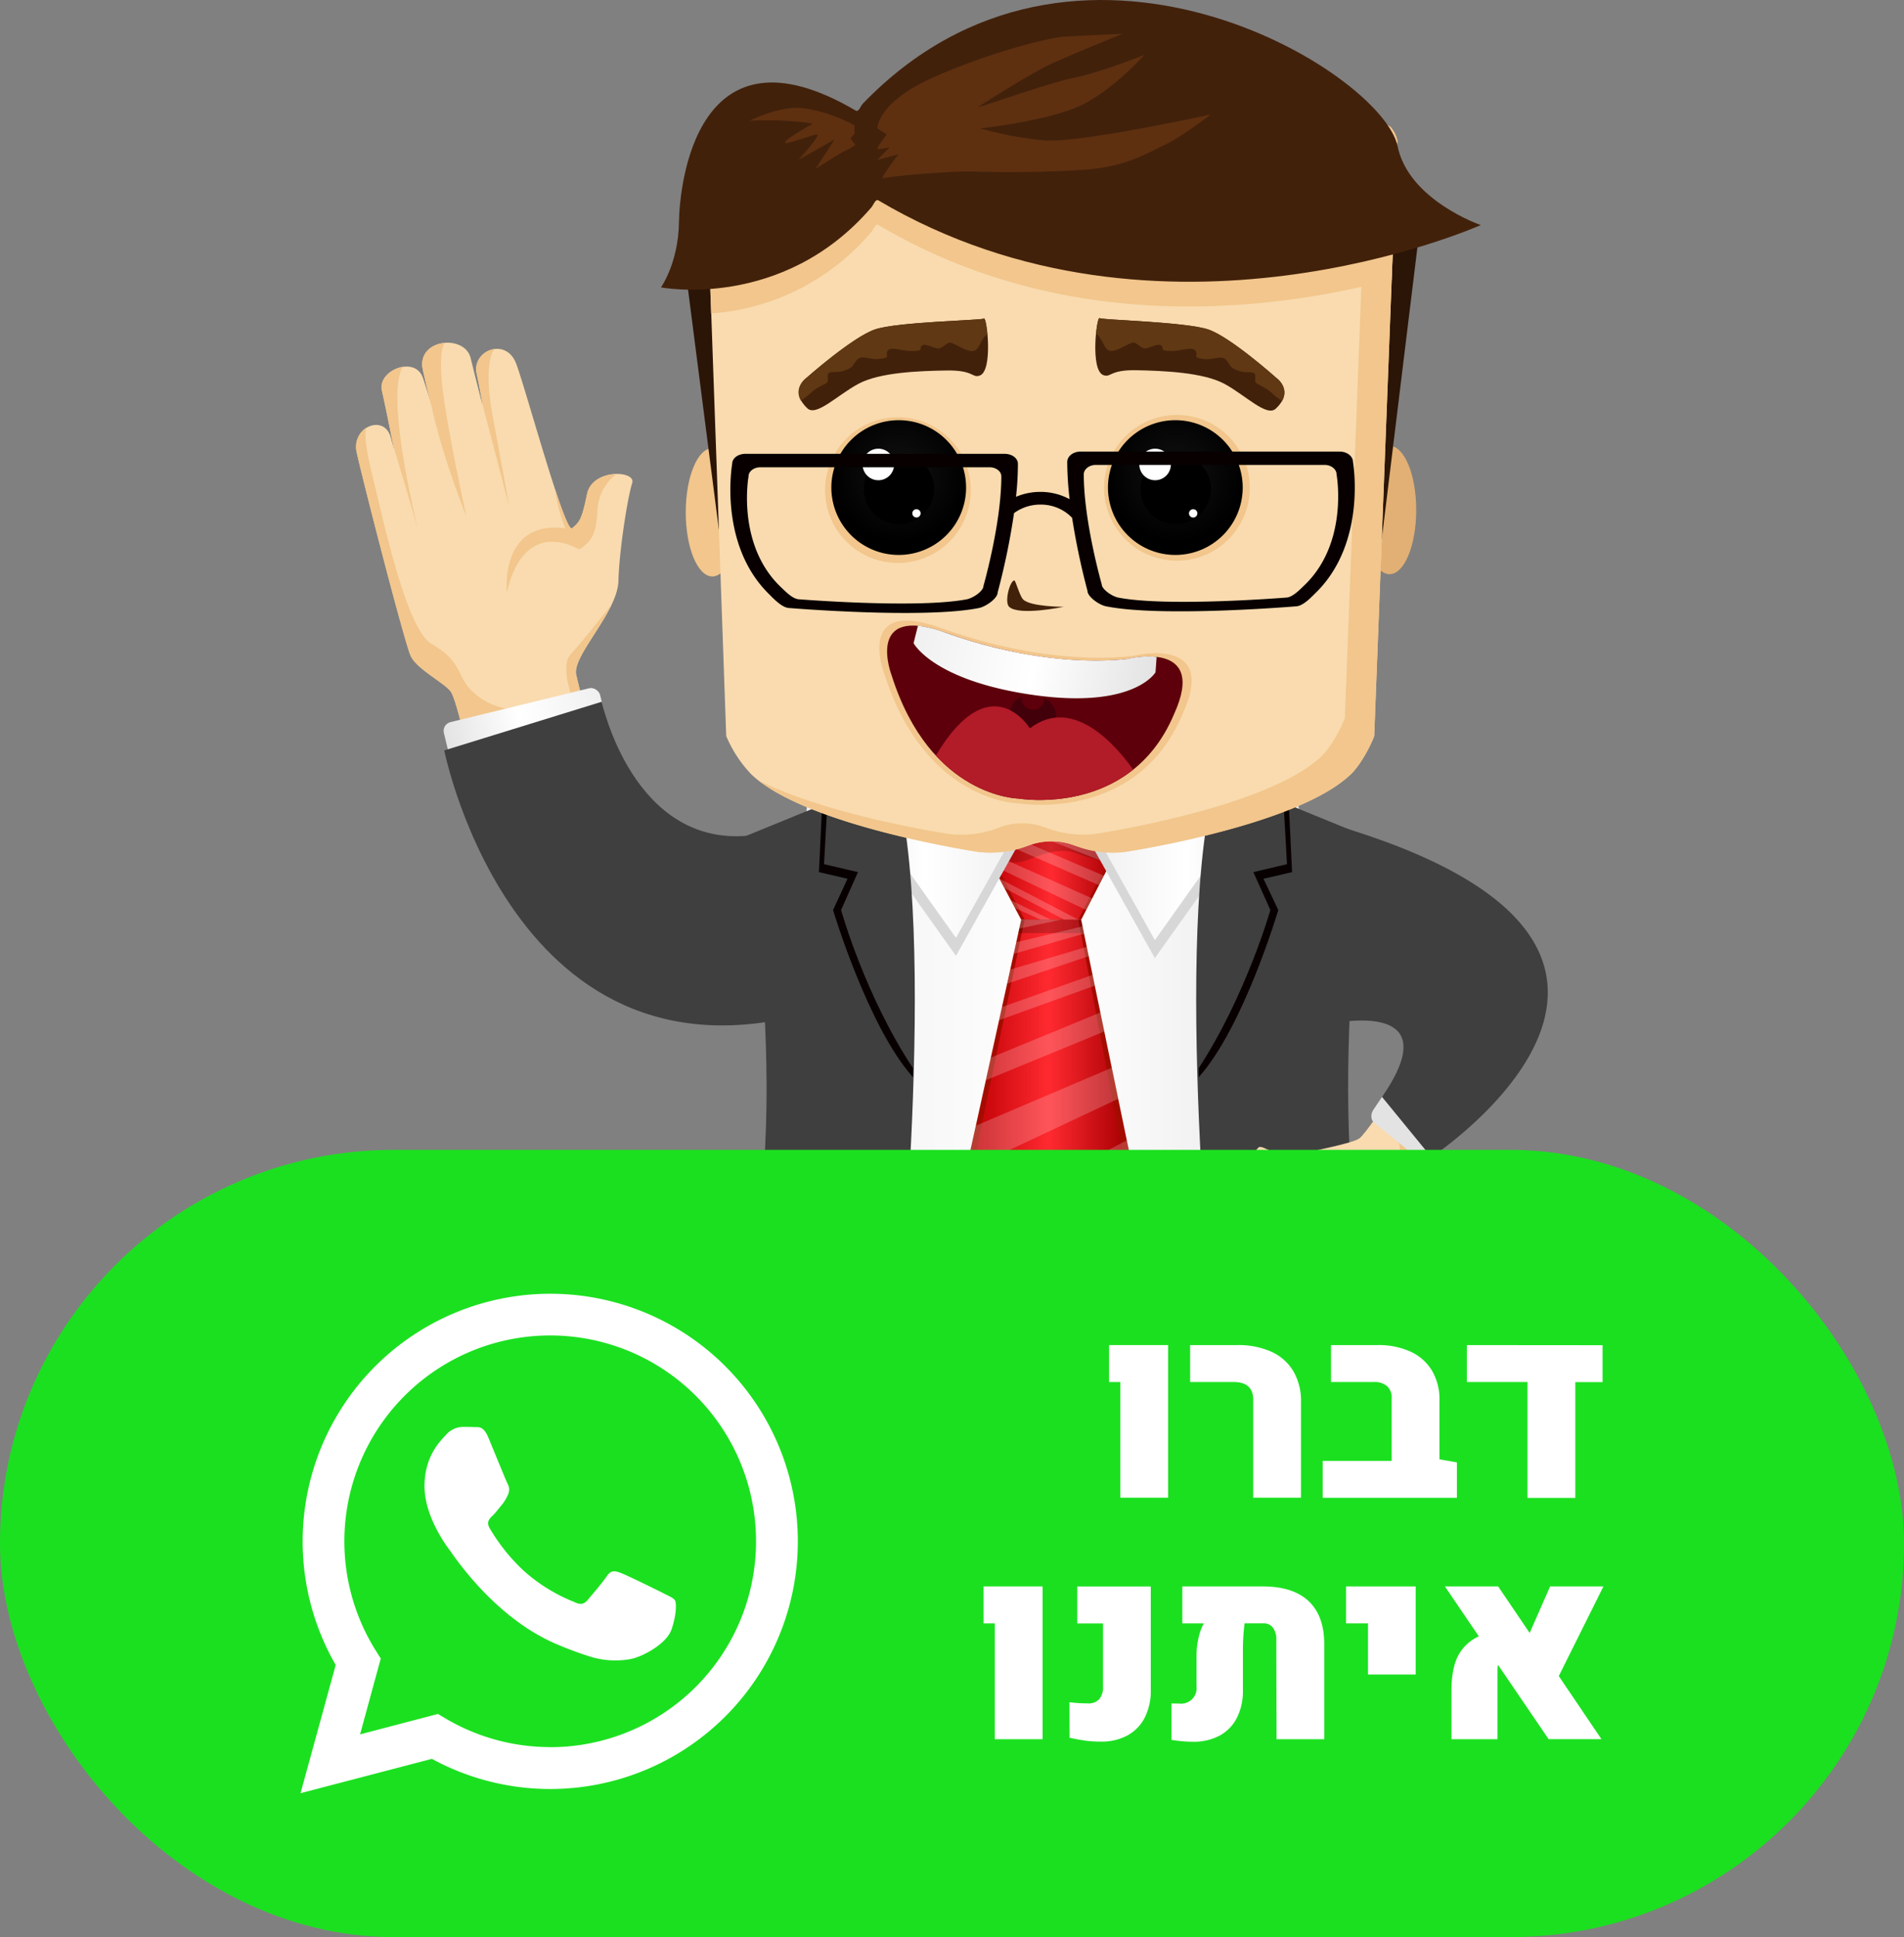 <svg xmlns="http://www.w3.org/2000/svg" xmlns:xlink="http://www.w3.org/1999/xlink" viewBox="0 0 670.08 681.64"><rect x="0" y="0" width="670.08" height="681.64" fill="#808080" stroke="none"/><defs><style>.cls-1{fill:#f2c68c;}.cls-2{fill:#e2b074;}.cls-3{fill:url(#linear-gradient);}.cls-4{fill:url(#linear-gradient-2);}.cls-5{fill:#a40c00;}.cls-6{fill:url(#linear-gradient-3);}.cls-7{fill:url(#linear-gradient-4);}.cls-10,.cls-8,.cls-9{opacity:0.2;}.cls-9{fill:#200900;}.cls-10,.cls-27,.cls-38{fill:#fff;}.cls-11{fill:#232323;}.cls-12{fill:#303030;}.cls-13{fill:#080000;}.cls-14{fill:#848484;}.cls-15{fill:#a0a0a0;}.cls-16{fill:#d7d7d7;}.cls-17{fill:url(#linear-gradient-5);}.cls-18{fill:url(#linear-gradient-6);}.cls-19{opacity:0.4;}.cls-20{fill:#3f3f3f;}.cls-21{fill:#2b1507;}.cls-22{fill:#f9dbaf;}.cls-23{fill:#42210b;}.cls-24{fill:#603813;}.cls-25{fill:#5e3010;}.cls-26{fill:url(#radial-gradient);}.cls-28{fill:url(#radial-gradient-2);}.cls-29{fill:none;}.cls-30{fill:url(#linear-gradient-7);}.cls-31{fill:#5e000b;}.cls-32{fill:#42000a;}.cls-33{fill:url(#linear-gradient-8);}.cls-34{fill:#b21b28;}.cls-35{fill:#919191;}.cls-36{fill:url(#linear-gradient-9);}.cls-37{fill:#1be020;}.cls-38{fill-rule:evenodd;}</style><linearGradient id="linear-gradient" x1="269.33" y1="378.46" x2="475.31" y2="378.46" gradientUnits="userSpaceOnUse"><stop offset="0" stop-color="#f0f0f0"></stop><stop offset="0.51" stop-color="#fff"></stop><stop offset="1" stop-color="#e3e3e3"></stop></linearGradient><linearGradient id="linear-gradient-2" x1="346.64" y1="298.26" x2="394.15" y2="298.26" gradientUnits="userSpaceOnUse"><stop offset="0" stop-color="#bf0005"></stop><stop offset="0.5" stop-color="#ff2a30"></stop><stop offset="1" stop-color="#a90004"></stop></linearGradient><linearGradient id="linear-gradient-3" x1="348.32" y1="298.26" x2="391.72" y2="298.26" xlink:href="#linear-gradient-2"></linearGradient><linearGradient id="linear-gradient-4" x1="342.19" y1="383.38" x2="396.03" y2="383.38" xlink:href="#linear-gradient-2"></linearGradient><linearGradient id="linear-gradient-5" x1="384.35" y1="300.48" x2="449.58" y2="300.48" xlink:href="#linear-gradient"></linearGradient><linearGradient id="linear-gradient-6" x1="11480.26" y1="299.69" x2="11545.5" y2="299.69" gradientTransform="matrix(-1, 0, 0, 1, 11838.78, 0)" xlink:href="#linear-gradient"></linearGradient><radialGradient id="radial-gradient" cx="413.76" cy="166.87" r="23.71" gradientUnits="userSpaceOnUse"><stop offset="0" stop-color="#121212"></stop><stop offset="1"></stop></radialGradient><radialGradient id="radial-gradient-2" cx="316.37" cy="166.87" r="23.71" xlink:href="#radial-gradient"></radialGradient><linearGradient id="linear-gradient-7" x1="14622.84" y1="1135.71" x2="14679.43" y2="1135.71" gradientTransform="matrix(1, 0, 0, -1, -14465.28, 1393.45)" xlink:href="#linear-gradient"></linearGradient><linearGradient id="linear-gradient-8" x1="1244.24" y1="1737.32" x2="1329.32" y2="1737.32" gradientTransform="translate(-464.21 -1764.42) rotate(14.01)" xlink:href="#linear-gradient"></linearGradient><linearGradient id="linear-gradient-9" x1="14751.95" y1="-5703.69" x2="14766.13" y2="-5703.69" gradientTransform="matrix(-0.55, 0.83, 0.83, 0.55, 13410.03, -8744.45)" xlink:href="#linear-gradient"></linearGradient></defs><g id="Layer_2" data-name="Layer 2"><g id="Layer_1-2" data-name="Layer 1"><ellipse class="cls-1" cx="250.7" cy="180.28" rx="9.37" ry="22.57"></ellipse><path class="cls-2" d="M498.41,179.48c0,12.47-4.19,22.57-9.37,22.57s-9.37-10.1-9.37-22.57,4.2-22.56,9.37-22.56S498.41,167,498.41,179.48Z"></path><path class="cls-3" d="M284.78,276.88s-18.73,165.77-14.95,170.45c32.29,39.82,184.83,47.19,205.09.1,3.56-8.29-18.86-170.55-18.86-170.55Z"></path><polygon class="cls-4" points="380.49 323.6 359.41 323.6 349.61 305.09 346.64 272.92 394.15 272.92 390.49 304.2 380.49 323.6"></polygon><polygon class="cls-5" points="380.49 323.6 359.41 323.6 349.61 305.09 346.64 272.92 394.15 272.92 390.49 304.2 380.49 323.6"></polygon><polygon class="cls-6" points="379.48 323.6 360.6 323.6 351.19 305.42 348.32 272.92 391.72 272.92 389.4 304.09 379.48 323.6"></polygon><polygon class="cls-5" points="380.49 323.6 398.51 410.7 370 446.73 339.95 411.89 359.41 323.6 380.49 323.6"></polygon><polygon class="cls-7" points="379.48 323.6 396.03 410.41 370.35 443.17 342.19 411.4 360.6 323.6 379.48 323.6"></polygon><polygon class="cls-8" points="359.41 323.6 380.49 323.6 381.51 328.35 358.36 328.35 359.41 323.6"></polygon><path class="cls-9" d="M352.09,303.23c6.07.4,6.25.75,12.58-1.76s11.25-2.4,14-1.21,12.4,3.18,11.8,3.94l1.23-10.49-39.67-10.49S346,302.84,352.09,303.23Z"></path><polygon class="cls-10" points="381 325.98 357.66 331.56 356.75 335.66 381.51 328.53 381 325.98"></polygon><polygon class="cls-10" points="355.53 341.19 382.48 333.18 383.15 336.46 354.44 346.14 355.53 341.19"></polygon><polygon class="cls-10" points="384.51 343.04 385.3 346.84 351.61 358.99 352.63 354.37 384.51 343.04"></polygon><polygon class="cls-10" points="348.7 372.17 387.25 356.28 388.63 362.96 346.95 380.13 348.7 372.17"></polygon><polygon class="cls-10" points="343.43 396.12 391.27 375.73 393.53 386.65 339.95 411.89 343.43 396.12"></polygon><polygon class="cls-10" points="396.56 401.27 351.27 425.02 363.46 439.14 392.73 418.01 398.51 410.7 396.56 401.27"></polygon><polygon class="cls-10" points="359.31 323.6 373.56 323.6 358.72 326.74 359.31 323.6"></polygon><polygon class="cls-10" points="366.14 323.6 357.27 319.55 355.83 316.83 369.75 323.6 366.14 323.6"></polygon><polygon class="cls-10" points="374.5 323.6 353.56 312.54 351.79 309.2 379.48 323.6 374.5 323.6"></polygon><polygon class="cls-10" points="382.24 320.21 349.57 304.65 349.18 300.42 384.35 316.13 382.24 320.21"></polygon><polygon class="cls-10" points="386.74 311.48 351.19 295.94 355.83 294.2 388.45 308.15 386.74 311.48"></polygon><polygon class="cls-10" points="390.5 304.09 362.79 293.11 367.18 291.33 390.99 300.14 390.5 304.09"></polygon><path class="cls-11" d="M372.31,478.63s78.57,3.84,86.09,134.14c.34,5.75,17.69,4.16,21.38,0,24.23-27.36-6.37-151.17-6.37-151.17L371,459.4Z"></path><path class="cls-11" d="M372.31,477.22s-78.74,3.56-86.26,124.32c-.33,5.33-17.68,3.86-21.38,0-24.22-25.35,6.37-140.1,6.37-140.1l102.47-2Z"></path><path d="M439.55,632.38c-1.13-.51-.64-2.79-.64-4.24,0-12,14.95-21.78,33.38-21.78s33.39,9.75,33.39,21.78c0,1.45.42,3.55-.64,4.24C493.23,640,453.62,638.66,439.55,632.38Z"></path><path class="cls-12" d="M499.58,619.81a12,12,0,0,0-4.7-5,28.66,28.66,0,0,0-8.95-4.19,38.33,38.33,0,0,0-9.2-1.29s.3.55,3.5,2.21,7.62,3.88,9.7,5.85,3.53,3.51,5.41,3.58a12.37,12.37,0,0,0,4.24-.93Z"></path><rect class="cls-13" x="269.83" y="447.13" width="205.09" height="18.21"></rect><rect class="cls-14" x="353.77" y="444.75" width="35.63" height="22.17" rx="7.92"></rect><path class="cls-13" d="M386.23,458.56a6.19,6.19,0,0,1-6.49,6H363.43a6.19,6.19,0,0,1-6.49-6v-5a6.56,6.56,0,0,1,6.49-6.45h16.31a6.56,6.56,0,0,1,6.49,6.45Z"></path><rect class="cls-15" x="367.23" y="453.46" width="19.8" height="3.96" rx="1.96"></rect><polygon class="cls-16" points="384.35 297.67 406.43 337.15 449.58 276.49 384.35 297.67"></polygon><polygon class="cls-17" points="384.35 291.33 406.43 330.82 449.58 270.15 384.35 291.33"></polygon><polygon class="cls-16" points="358.52 296.88 336.44 336.36 293.28 275.69 358.52 296.88"></polygon><polygon class="cls-18" points="358.52 290.54 336.44 330.02 293.28 269.36 358.52 290.54"></polygon><polygon class="cls-19" points="264.4 492.23 319.98 478.39 323.42 465.34 270.65 464.55 264.4 492.23"></polygon><path class="cls-20" d="M314.55,272.92c16.26,53.06.68,202.44.68,202.44s-72.59,23.48-59.65-4.48c27.3-59,6.86-176.68,6.86-176.68l26.91-11Z"></path><path class="cls-13" d="M266.05,426.14,293.59,418s-10.3,7.52-15.44,8.11A73.19,73.19,0,0,1,266.05,426.14Z"></path><path class="cls-13" d="M288.21,306.89l10.06,2.34-5.09,11s12.29,41.15,28.12,58.82v-3.19C304.4,350.35,296,320.22,296,320.22l5.94-13.33L290,304.09l1.2-21.64-1.87.77Z"></path><polygon class="cls-19" points="480.88 492.23 422.07 479.79 418.7 465.34 474.92 465.34 480.88 492.23"></polygon><path class="cls-20" d="M428.38,272.92c-16.26,53.06-.68,202.44-.68,202.44s72.14,23.68,59.65-4.48c-24.24-54.63-6.87-176.68-6.87-176.68l-26.9-11Z"></path><path class="cls-13" d="M476.88,426.14,449.34,418s10.29,7.52,15.44,8.11A73.19,73.19,0,0,0,476.88,426.14Z"></path><path class="cls-13" d="M454.72,306.89l-10.06,2.34,5.21,11s-12.16,41.15-28,58.82v-3.19c16.63-25.51,25.22-55.64,25.22-55.64l-6-13.33,11.84-2.8-1.21-21.64,1.87.77Z"></path><path class="cls-1" d="M345.65,264.06a43.13,43.13,0,0,0,18.81,4.85c11,.39,23.24-4.37,21.58-4.45-2-.1-13,2-21.14,1.73A160.43,160.43,0,0,1,345.65,264.06Z"></path><polygon class="cls-21" points="241.33 95.55 252.99 186.32 486.28 189.74 499.21 83.93 325 41.7 241.33 95.55"></polygon><path class="cls-22" d="M489.38,44.71a7.52,7.52,0,0,0-5.06-1.43H256a7.51,7.51,0,0,0-5.06,1.43,10.2,10.2,0,0,0-2.57,5.48c0,.07-.2,0-.19.12L255.58,259h0a44.6,44.6,0,0,0,8.74,13.39c18.94,18.3,80.07,27.38,80.07,27.38a37.54,37.54,0,0,0,15.33-1.5l3.2-1.13a23.5,23.5,0,0,1,7.07-1.12,21.4,21.4,0,0,1,7.19,1.12l3.3,1.13a37.16,37.16,0,0,0,15.25,1.5s60.77-9.08,79.7-27.38c3.13-3,6.62-9.21,8.2-13.39h0l8-208.77c0-.07.25,0,.25-.07A10.24,10.24,0,0,0,489.38,44.71Z"></path><path class="cls-23" d="M356.94,204.23c-1.62.31-3.51,7.68-1.79,9.3,3.5,3.29,19.21,0,19.21,0s-11.68,0-14.26-2.57C358.78,209.65,357.44,204.13,356.94,204.23Z"></path><path class="cls-1" d="M489.38,44.71a7.52,7.52,0,0,0-5.06-1.43h-2.84c.07,0,.12.38.17.68,0,.07-.34,0-.35.06l-8,208.67h0c-1.59,4.18-5.07,10.37-8.2,13.4-18.94,18.3-79.8,27.38-79.8,27.38a37.09,37.09,0,0,1-15.2-1.5l-3.27-1.13a21.29,21.29,0,0,0-7.17-1.13,23.36,23.36,0,0,0-7.06,1.13L349.48,292a37.52,37.52,0,0,1-15.29,1.5s-41.95-6.25-67.09-18.81c21.34,16.8,77.39,25.14,77.39,25.14a37.3,37.3,0,0,0,15.28-1.5l3.17-1.13a23.43,23.43,0,0,1,7.06-1.12,21.4,21.4,0,0,1,7.19,1.12l3.3,1.13a37.14,37.14,0,0,0,15.25,1.5s60.76-9.08,79.69-27.38c3.13-3,6.62-9.21,8.2-13.39h0l8-208.77c0-.07.25,0,.25-.07A10.24,10.24,0,0,0,489.38,44.71Z"></path><path class="cls-1" d="M489.76,98.34l1.53-40.09c-1.58-4.37-5.55-9.58-11.4-15H305.53l-1.95,2c-.67.7-1.33,3-2.43,2.36-2.86-1.68-5.58-3.11-8.18-4.34H256c-.28,0-.55,0-.82,0a31.76,31.76,0,0,0-7,7.94l2.1,59.1a81.47,81.47,0,0,0,56.36-28.66c.76-.88,1.46-3.09,2.48-2.49C376.35,119,449.37,109,489.76,98.34Z"></path><path class="cls-23" d="M388.3,132c2.75,1,2.06-1.91,11.59-1.72s23.62.74,31.12,4.84,14.8,11.7,18,8.67c6.63-6.27.23-10.75.23-10.75s-16.11-14.42-24-17.1-37.28-3.35-38.28-4S383.59,130.25,388.3,132Z"></path><path class="cls-24" d="M386.79,118.44c2,2.73,2.16,5.4,4.86,5s6.24-3.2,7.47-2.87,1.78,1.31,3.25,1.93,4.7-1.83,6.2-1-1.05,1.88,3.17,2,7.82-1.77,9-.06-1.4,2.31,2.64,2.86,6.46-1.71,8.34.61,1,2.3,3.95,3.49,6.05-.13,6.11,1.8-.5,2.27,1.14,3.11,4,2.13,4.66,3a36,36,0,0,0,3.61,2.82c2.7-4.83-1.93-8.08-1.93-8.08s-16.11-14.42-24-17.1-37.28-3.35-38.28-4c-.38-.24-.95,2.34-1.26,5.73C386,117.64,386.36,117.86,386.79,118.44Z"></path><path class="cls-23" d="M344.84,132.14c-2.76,1-2-1.92-11.59-1.77s-23.61.63-31.14,4.69-14.85,11.64-18,8.6c-6.6-6.31-.18-10.76-.18-10.76s16.18-14.34,24.09-17,37.3-3.18,38.3-3.81S349.55,130.41,344.84,132.14Z"></path><path class="cls-24" d="M346.4,118.59c-2,2.72-2.18,5.38-4.88,4.92s-6.22-3.22-7.45-2.9-1.79,1.3-3.26,1.91-4.69-1.85-6.2-1,1.05,1.89-3.18,2-7.8-1.8-9-.1,1.39,2.32-2.65,2.85-6.46-1.74-8.35.57-1,2.29-4,3.48-6.05-.16-6.13,1.77.49,2.27-1.15,3.1-4,2.11-4.67,3a37.45,37.45,0,0,1-3.62,2.8c-2.68-4.85,2-8.07,2-8.07s16.18-14.34,24.09-17,37.3-3.18,38.3-3.81c.38-.24.94,2.34,1.23,5.73C347.2,117.79,346.84,118,346.4,118.59Z"></path><path class="cls-23" d="M306.65,73c.76-.88,1.46-3.09,2.48-2.49,99.6,58.9,212,8.69,212,8.69s-25.34-8.71-29.26-27.71C486.39,25.05,378.3-41.08,303.58,36.55c-.67.7-1.33,3-2.43,2.36-56.15-33-62,26.15-62.2,39.22-.2,14.45-6.33,23-6.33,23S275.38,109.4,306.65,73Z"></path><path class="cls-25" d="M308.77,45.13s0-9.1,19.53-17.81,40.38-14,46.06-14.39,20.59-1,20.59-1-20.2,8.18-26.4,11.21S344.93,37,344.4,37.61,369.47,29,378.18,27.32s24.55-8,24.55-8-12.54,14.25-25.21,19-32.59,6.86-32.59,6.86a127.11,127.11,0,0,0,22.7,4.23c12.14,1,58.46-9.11,58.46-9.11S415.67,48.33,409.86,51s-13.33,7.64-28,8.7-30.75.92-39.2.66-30.09,1.71-31.8,2.38,5.36-8.45,5.36-8.45l-7.47,2,4.35-4.49s-4.49,1.1-4.35.42,3.3-4.91,3.3-4.91Z"></path><path class="cls-25" d="M300.71,44.08c-3.16-1.72-11.48-5.55-19.26-6.07s-17.62,4.48-17.62,4.48a108,108,0,0,1,12.57,0c7.52.4,9.65,1.06,9.65,1.06s-9.1,5-9.76,6.47,10.3-3,11.35-2.64-6.59,8.84-6.59,8.84l12.67-7.13L287,59.39s9.37-5.94,10-6.08A31,31,0,0,0,301,51l-1.72-2.27,1.45-1.7Z"></path><circle class="cls-1" cx="414.2" cy="171.66" r="25.64"></circle><path class="cls-26" d="M437.35,171.56a23.71,23.71,0,1,1-23.71-23.7A23.71,23.71,0,0,1,437.35,171.56Z"></path><path d="M426.14,172.07a12.38,12.38,0,1,1-12.38-12.38A12.38,12.38,0,0,1,426.14,172.07Z"></path><path class="cls-27" d="M412.07,163.44a5.55,5.55,0,1,1-5.54-5.55A5.54,5.54,0,0,1,412.07,163.44Z"></path><path class="cls-27" d="M421.39,180.65a1.47,1.47,0,1,1-1.47-1.47A1.47,1.47,0,0,1,421.39,180.65Z"></path><circle class="cls-1" cx="316.01" cy="172.46" r="25.64"></circle><path class="cls-28" d="M340,171.56a23.71,23.71,0,1,1-23.71-23.7A23.71,23.71,0,0,1,340,171.56Z"></path><path d="M328.74,172.07a12.38,12.38,0,1,1-12.38-12.38A12.37,12.37,0,0,1,328.74,172.07Z"></path><path class="cls-27" d="M314.67,163.44a5.55,5.55,0,1,1-5.54-5.55A5.54,5.54,0,0,1,314.67,163.44Z"></path><path class="cls-27" d="M324,180.65a1.46,1.46,0,1,1-1.46-1.47A1.47,1.47,0,0,1,324,180.65Z"></path><path class="cls-29" d="M466.19,163.65H385.64c-2.32,0-4.21,1.54-4.21,3.31,0,16.63,6.31,38.68,6.31,38.68,0,1.77,3.61,4.26,5.86,4.7,17.34,3.34,58.93,0,58.93,0,2.32,0,5-2.9,6.48-4.29C474.77,191,470.39,167,470.39,167,470.39,165.19,468.51,163.65,466.19,163.65Z"></path><path class="cls-29" d="M348.2,164.44H267.65c-2.32,0-4.21,1.42-4.21,3.19,0,0-4.37,24,11.39,39,1.45,1.38,4.16,4.28,6.48,4.28,0,0,41.59,3.33,58.92,0,2.25-.44,5.87-2.91,5.87-4.68,0,0,6.31-22,6.3-38.58C352.4,165.86,350.52,164.44,348.2,164.44Z"></path><path class="cls-13" d="M476.16,162.58c0-2.08-2.13-3.68-4.75-3.68H380.35c-2.63,0-4.75,1.6-4.76,3.68a116.38,116.38,0,0,0,.84,13.08,21.48,21.48,0,0,0-10.3-2.57,21.7,21.7,0,0,0-8.56,1.73,110.17,110.17,0,0,0,.67-11.57c0-2.08-2.13-3.56-4.75-3.56H262.43c-2.63,0-4.75,1.48-4.75,3.56,0,0-5,28.06,12.86,45.71,1.64,1.62,4.71,5,7.33,5,0,0,47,3.9,66.61,0,2.55-.51,6.63-3.42,6.63-5.5a246.11,246.11,0,0,0,5.76-27.9,15.62,15.62,0,0,1,9.26-3,15.22,15.22,0,0,1,11.18,4.65,251.11,251.11,0,0,0,5.41,25.7c0,2.07,4.09,5,6.63,5.46,19.6,3.93,66.62,0,66.62,0,2.62,0,5.68-3.4,7.32-5C481.11,190.66,476.16,162.58,476.16,162.58ZM346.1,206.21c0,1.77-3.62,4.24-5.87,4.68-17.33,3.33-58.92,0-58.92,0-2.32,0-5-2.9-6.48-4.28-15.76-15-11.39-39-11.39-39,0-1.77,1.89-3.19,4.21-3.19H348.2c2.32,0,4.2,1.42,4.2,3.19C352.41,184.26,346.1,206.21,346.1,206.21ZM459,206c-1.45,1.39-4.16,4.29-6.48,4.29,0,0-41.59,3.35-58.93,0-2.25-.44-5.86-2.93-5.86-4.7,0,0-6.31-22-6.31-38.68,0-1.77,1.89-3.31,4.21-3.31h80.55c2.32,0,4.2,1.54,4.2,3.31C470.39,167,474.77,191,459,206Z"></path><path class="cls-22" d="M165.48,268.54l42.33-10.32-5-20.69c-1.64-6.73,14.53-21.89,14.84-33.17S221,174.48,222.49,170s-14-5.24-15.87,3.87-2.7,9.83-5.24,12-16.11-48.3-19.71-57.87-15.65-4.6-13.95,3.4,2.11,11.21,2.11,11.21-2.6-10-4.18-16.57c-2.12-8.65-19.24-6.77-16.84,4.11,2,8.9,3.92,16.46,3.92,16.46A124.94,124.94,0,0,0,148.85,133c-2.71-8-16.07-2.7-14.46,4.42s4.23,20.47,4.23,20.47,1.18,4.33-1.11-4-13.91-3.74-11.92,5.46,16.84,67,19,71.55,11.71,9.38,14,12.39S165.48,268.54,165.48,268.54Z"></path><path class="cls-1" d="M195.33,172.1h0c2.8,8.51,5.14,14.56,6,13.79,2.54-2.15,3.38-2.86,5.24-12,1-5,6.14-7,10.31-7.07a17.42,17.42,0,0,0-6.66,13.37c-.41,9.18-3.09,10.59-5.6,12.71S196.68,182.71,195.33,172.1Z"></path><path class="cls-1" d="M174,122.85h0s-4.28,4.11-.47,24.36,5.64,30.89,5.64,30.89-6.3-24.07-9.35-35.8c-.31-1.64-1.51-8.3-2.05-10.88A7.21,7.21,0,0,1,174,122.85Z"></path><path class="cls-1" d="M156.55,120.66c-.58.72-2.17,3.82-.83,15.75,1.61,14.36,8.41,45.35,8.41,45.35s-7.48-18.68-11.4-35.13c-1.15-4.82-2.29-9.57-3.34-13.88-.19-.84-.39-1.7-.58-2.58C147.52,124.3,151.9,121.05,156.55,120.66Z"></path><path class="cls-1" d="M147,185.94s-3.81-13.25-8.56-29.05c-.64-3.2-2.71-13.61-4-19.51-.94-4.17,3.24-7.7,7.41-8.32h0S134.9,134.81,147,185.94Z"></path><path class="cls-1" d="M165.42,268.24c-.56-2.63-4.76-22.21-6.88-25-2.26-3-11.84-7.81-14-12.39s-17-62.36-19-71.55a8,8,0,0,1,3.51-8.88c-.63,1.09-1,4.68,1.85,16.26,4.43,18.2,12.24,54.87,21,59.91s9,9.14,11.87,13.75,11.94,11.45,24,8.88c8.73-1.85-2.5,9.64-9.42,16.17l-12.3,3Z"></path><path class="cls-1" d="M202.12,247.62s-5.44-13-1.23-17.47c3.5-3.68,11.64-14,14.3-17.35-4.52,9.51-13.68,19.58-12.42,24.73.54,2.24,1.28,5.27,2,8.32Z"></path><rect class="cls-30" x="157.11" y="247.85" width="56.58" height="20.58" rx="3.16" transform="translate(426.68 464.99) rotate(166.29)"></rect><path class="cls-1" d="M201.22,186.29c-25.82-5.12-22.83,22.44-22.83,22.44s4.09-26.42,25.46-15.44Z"></path><path class="cls-20" d="M263.26,294.08c-40.67,3.63-51.47-47.15-51.47-47.15l-55.44,17.13S182.14,393.81,296,352.83l-3.12-22.25Z"></path><path d="M189.14,616.8c0-12.89,22.64-23.34,50.58-23.34a107.16,107.16,0,0,1,12.35.7l4.85-.7s17.82,5.11,30,2.84c3.92-.73,2.33,15.75,2.33,15.75h0c.06.14.14.28.19.42a11.43,11.43,0,0,1,.87,4.34c0,1.55.65,3.81-1,4.54-5.43,2.46-14.74,4-25.68,4.88v-5.67l-9.13,6.18c-23.58.86-51.31-1.25-64.42-5.39C188.39,620.8,189.14,618.35,189.14,616.8Z"></path><path class="cls-12" d="M249.8,597.45c2.27-3.29-52.85,1.13-55.53,12.74-.12.51,9.94-3.65,24.25-6.87C231.68,600.36,249.15,598.38,249.8,597.45Z"></path><path class="cls-1" d="M331.23,221c-30.34-10.91-20.1,15.85-20.1,15.85,14.43,45.52,47.22,45.83,47.22,45.83s41.5,7.2,57.78-31.25c13-28.25-17.28-20.64-17.28-20.64C385.88,232.3,361.57,231.94,331.23,221Z"></path><path class="cls-31" d="M332.78,222.61c-28.71-10.33-19,15-19,15C327.42,280.69,358.45,281,358.45,281s39.27,6.81,54.68-29.57c12.26-26.74-16.35-19.54-16.35-19.54C384.5,233.28,361.5,232.94,332.78,222.61Z"></path><path class="cls-32" d="M367.33,245.46a3.37,3.37,0,0,1,0,1.61,4,4,0,0,1-7.72-1.93v0a6.73,6.73,0,0,0-4,4.49c-1,3.81,1.84,7.79,6.23,8.88s8.72-1.1,9.67-4.91C372.35,250.39,370.52,247.09,367.33,245.46Z"></path><path class="cls-33" d="M363.76,244.57c35.43,5,42.9-8,42.9-8l.4-5.43a32.29,32.29,0,0,0-10.31.73c-12.27,1.4-35.49,1-64.2-9.32a43.59,43.59,0,0,0-9.49-2.39l-1.54,6.16S328.33,239.53,363.76,244.57Z"></path><path class="cls-34" d="M358.45,281s22.69,3.92,40.35-10.18c-5.55-7.86-20.95-26.33-36.36-14.53,0,0-13.8-22.65-33.09,9.57C343.18,280.81,358.45,281,358.45,281Z"></path><line class="cls-35" x1="523.23" y1="187.76" x2="523.23" y2="184.18"></line><path class="cls-22" d="M487.46,388.56l17.07,15.21L495.12,417c-.77,1.07.6,7.07-5,16.64-1.77,3-5.88.86-6.9,2s-24.27-12.49-24.71-16.1-11.16.31-16.17-5.33-.76-8.87.52-10.37,7.07,4.25,13.15,2.64,20.34-4.14,22.53-6S487.46,388.56,487.46,388.56Z"></path><path class="cls-1" d="M458.52,419.51c-.43-3.61-11.16.31-16.17-5.33-2.59-2.91-2.7-5.18-2-6.91.48,2.32,2.16,6.25,8,5.69,8.24-.8,12.64.5,14.07,1.48s12.28,9.47,8.6,8.26c-.51-.17,3,2.37,3.54,4.31,0,0,5.8-.07,6.75,4.27,0,0,2.71-.21,3.51,2s5.84-7.3,5.26-11.88-1.36-6.15.16-8,3.25-8.74,2-11.25c-.79-1.67,5.64,1.68,10.43,4.2L495.12,417c-.77,1.07-.05,6.69-5,16.64S459,423.12,458.52,419.51Z"></path><path class="cls-36" d="M499.86,408.28l-16.35-13.36c-1.12-.91-1.2-2.89-.18-4.4l3.05-4.53c1-1.52,2.75-2,3.87-1.08l16.35,13.35c1.12.92,1.21,2.89.19,4.41l-3.05,4.53C502.72,408.71,501,409.2,499.86,408.28Z"></path><path class="cls-20" d="M460.67,361.7c28.64-6.77,43.16-.8,25.71,24.29l17.36,21.21s112.57-74.3-35.44-117.32L462,311.25Z"></path><rect class="cls-37" y="404.63" width="670.08" height="277.01" rx="138.5"></rect><path class="cls-38" d="M255.29,480.78A87.15,87.15,0,0,0,118.14,585.89L105.77,631,152,618.92a87.16,87.16,0,0,0,41.64,10.61h0a87.15,87.15,0,0,0,61.64-148.75m-61.64,134h0a72.29,72.29,0,0,1-36.87-10.09l-2.64-1.57-27.41,7.19L134,583.62l-1.72-2.74a72.44,72.44,0,1,1,61.36,33.93m39.73-54.23c-2.18-1.09-12.88-6.35-14.88-7.08s-3.45-1.09-4.9,1.09-5.62,7.08-6.89,8.54-2.54,1.63-4.72.54a59.45,59.45,0,0,1-17.51-10.8,66,66,0,0,1-12.12-15.08c-1.27-2.18-.13-3.36,1-4.44s2.18-2.55,3.27-3.82a14.93,14.93,0,0,0,2.17-3.63,4,4,0,0,0-.18-3.81c-.54-1.09-4.9-11.81-6.71-16.16s-3.56-3.67-4.9-3.74-2.72-.08-4.17-.08a8,8,0,0,0-5.81,2.73c-2,2.18-7.62,7.44-7.62,18.16s7.8,21.06,8.89,22.51,15.35,23.44,37.2,32.87A127.67,127.67,0,0,0,207.87,583a29.93,29.93,0,0,0,13.71.86c4.19-.63,12.89-5.27,14.7-10.35s1.82-9.45,1.27-10.35-2-1.46-4.17-2.55"></path><path class="cls-27" d="M394.27,486.32h-3.95v-13h20.77v53.7H394.27Z"></path><path class="cls-27" d="M441.05,492.57q0-6.26-6.93-6.25H418.85v-13H435.5a28,28,0,0,1,12,2.37,17.25,17.25,0,0,1,7.71,6.88,20.74,20.74,0,0,1,2.66,10.72v33.73H441.05Z"></path><path class="cls-27" d="M512.73,514.59v12.47H465.5v-13h24.28V491.91a5.28,5.28,0,0,0-1.62-4.13,6.59,6.59,0,0,0-4.59-1.46H468.43v-13h16.42a26.73,26.73,0,0,1,11.61,2.33,17,17,0,0,1,7.52,6.7,19.74,19.74,0,0,1,2.62,10.36v20.82Z"></path><path class="cls-27" d="M564,473.36v13H554.4v40.74H537.58V486.32H516.23v-13Z"></path><path class="cls-27" d="M350.11,571.24h-3.95v-13h20.77V612H350.11Z"></path><path class="cls-27" d="M382.31,612.56c-1.62-.21-3.58-.56-5.88-1.07L376.38,599a55.06,55.06,0,0,0,6.39.4,5.21,5.21,0,0,0,4.11-1.49,6.75,6.75,0,0,0,1.31-4.55v-22.1h-9.06v-13H405v36.39a20.87,20.87,0,0,1-2.11,9.72,14.75,14.75,0,0,1-6.06,6.28,19,19,0,0,1-9.41,2.2A39.68,39.68,0,0,1,382.31,612.56Z"></path><path class="cls-27" d="M460.56,563.42q5.47,5.16,5.48,15.09V612H449.26l-.09-35a6.67,6.67,0,0,0-1.2-4.26,4,4,0,0,0-3.37-1.51H438a79,79,0,0,0-.58,9.41v14.07a21,21,0,0,1-2.11,9.76,14.59,14.59,0,0,1-6.06,6.26,19.22,19.22,0,0,1-9.41,2.17,45.79,45.79,0,0,1-7.54-.66V599.42l2.84.05a5.44,5.44,0,0,0,5.95-6.09V582.24a27.56,27.56,0,0,1,.64-5.54,19.39,19.39,0,0,1,1.93-5.46H416.1v-13h28.45Q455.08,558.28,460.56,563.42Z"></path><path class="cls-27" d="M481.44,571.24h-7.72v-13h24.5v31H481.44Z"></path><path class="cls-27" d="M548.59,589.79l15,22.19H545L527.2,585.84a6.56,6.56,0,0,0-.18,1.69V612h-16.2V595q0-7.68,2.24-12.19a15.41,15.41,0,0,1,7.39-7l-11.94-17.57h18.73l11.1,16.37,7.19-16.37H564.3Z"></path></g></g></svg>